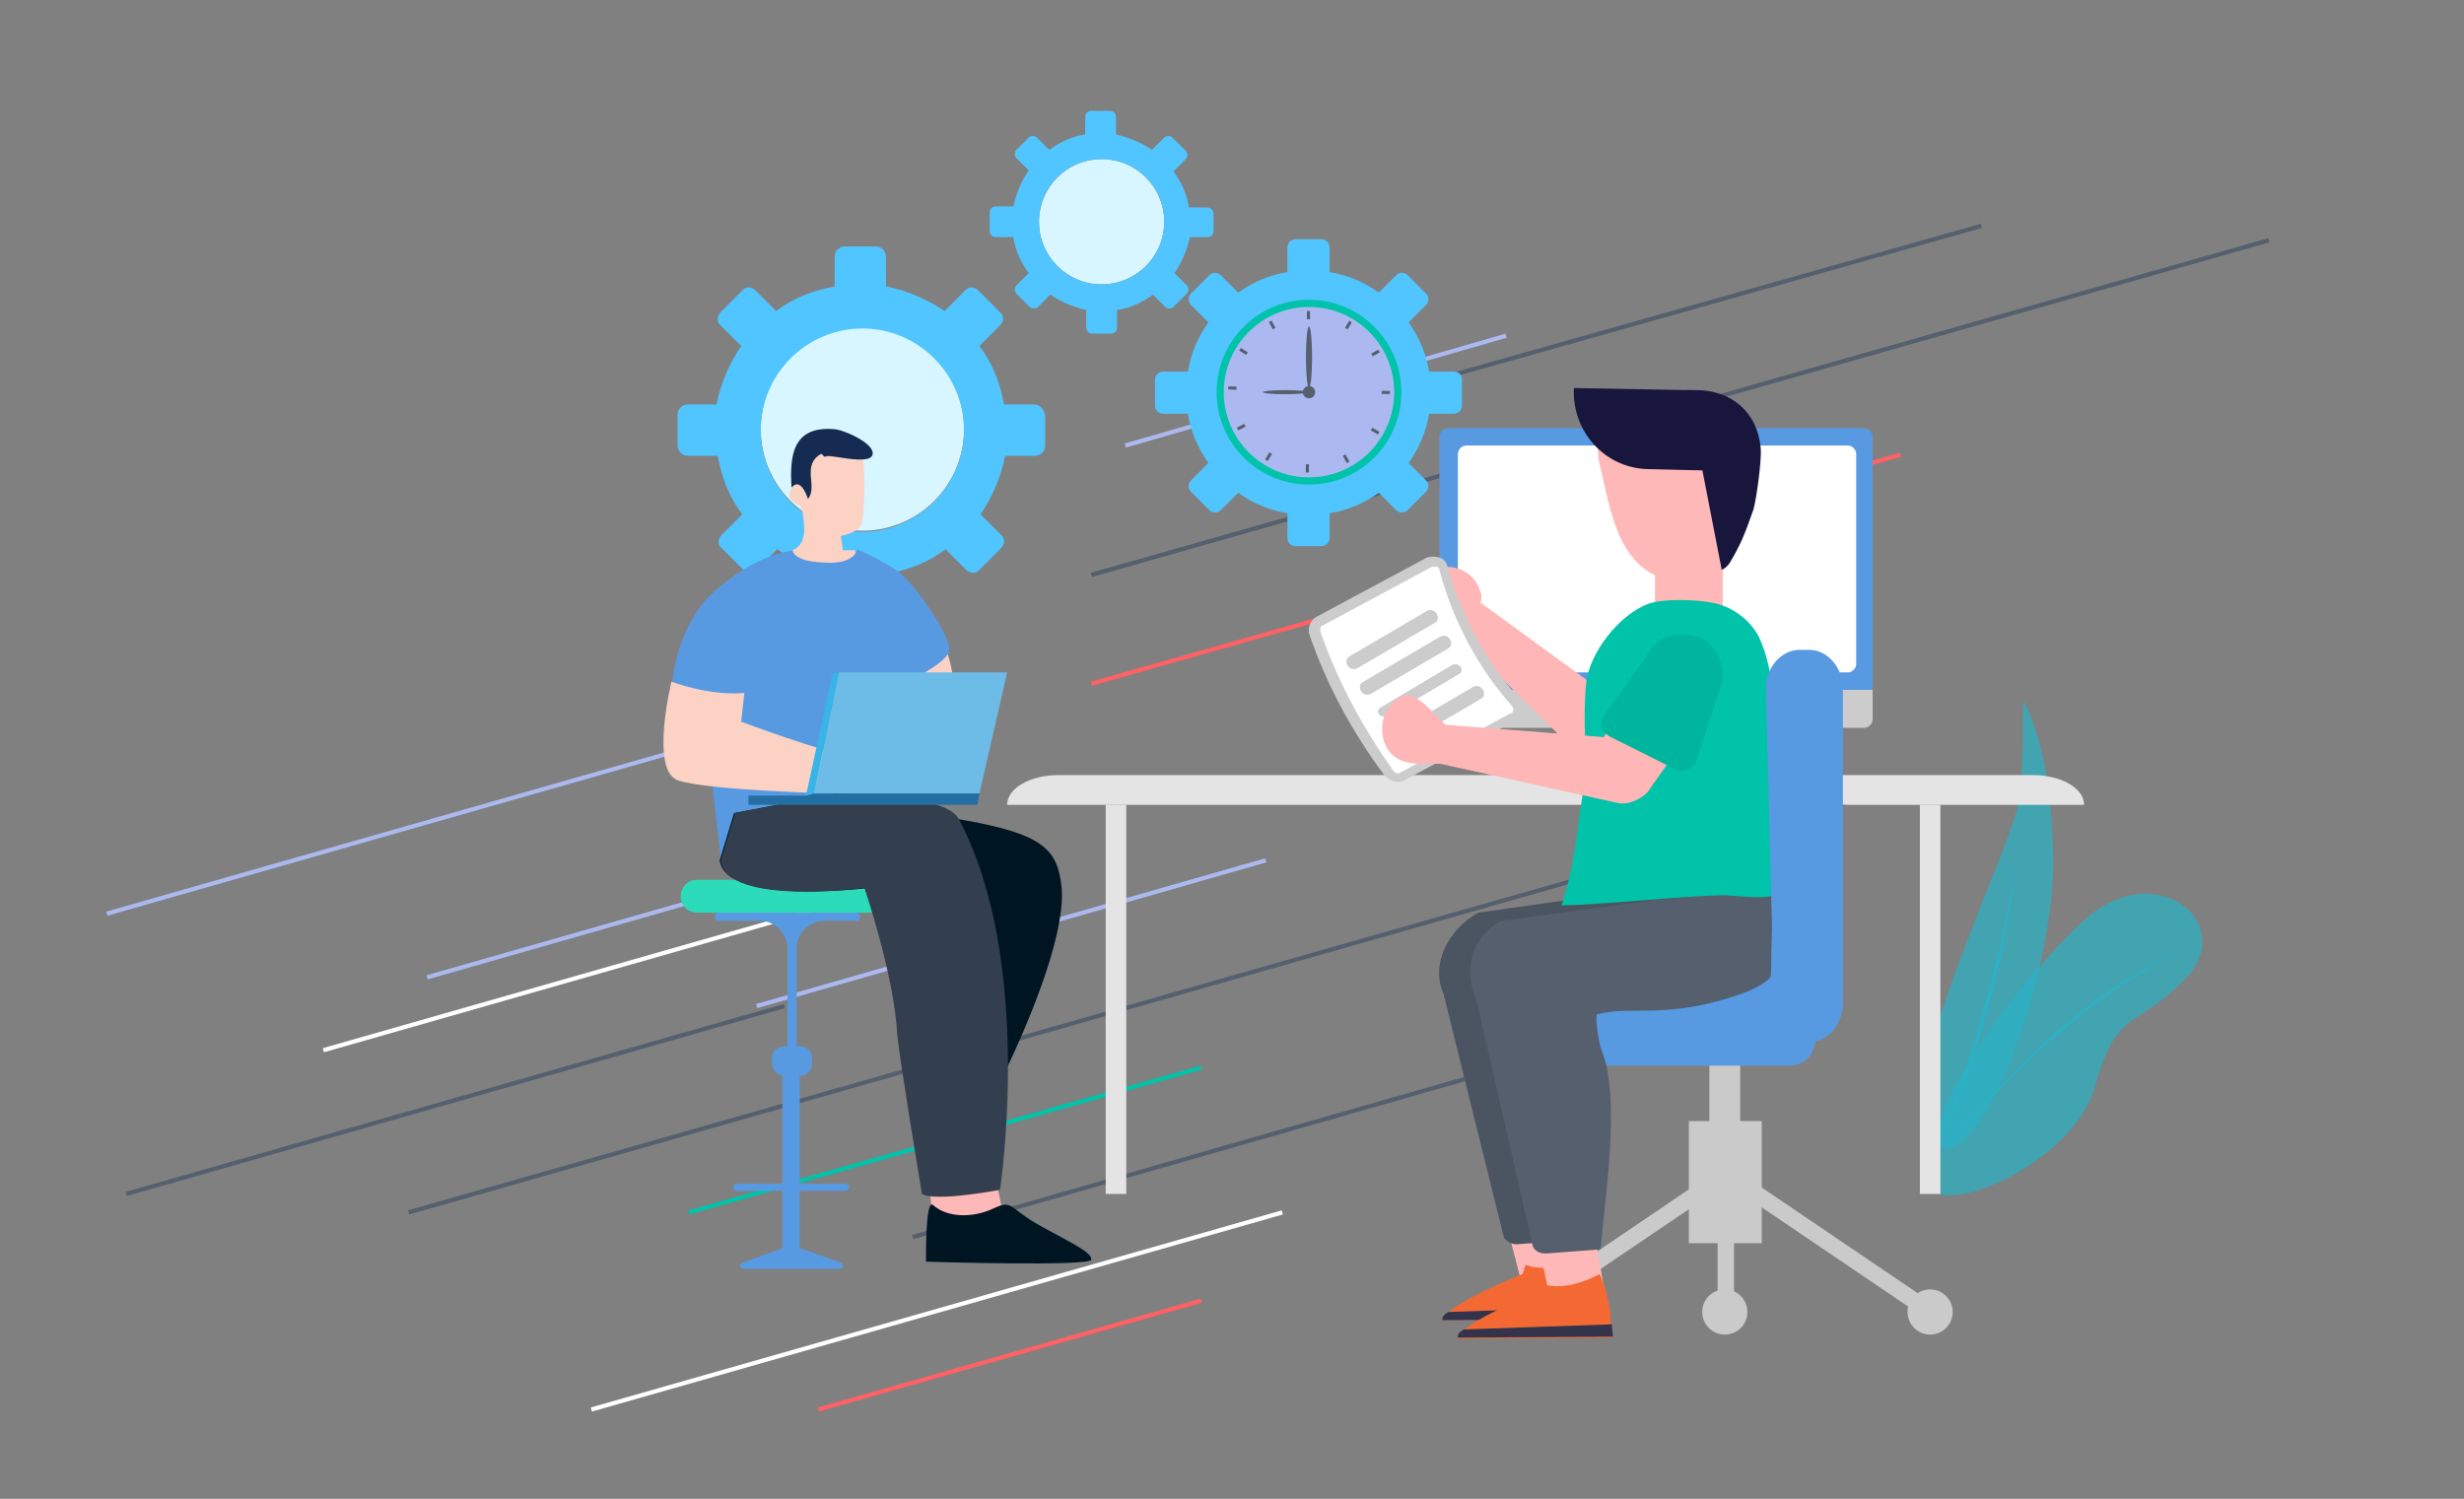 <?xml version="1.0" encoding="UTF-8"?> <svg xmlns="http://www.w3.org/2000/svg" xmlns:xlink="http://www.w3.org/1999/xlink" version="1.1" id="Layer_1" x="0px" y="0px" viewBox="0 0 240 146" style="enable-background:new 0 0 240 146;" xml:space="preserve"><rect x="0" y="0" width="240" height="146" fill="#808080" stroke="none"/> <style type="text/css"> .st0{opacity:0.7;fill:#28B2C7;enable-background:new ;} .st1{fill:#28B2C7;} .st2{fill:none;stroke:#ABB9F0;stroke-width:0.414;stroke-miterlimit:10;} .st3{fill:none;stroke:#555F6E;stroke-width:0.414;stroke-miterlimit:10;} .st4{fill:none;stroke:#FF6164;stroke-width:0.414;stroke-miterlimit:10;} .st5{fill:none;stroke:#FFFFFF;stroke-width:0.414;stroke-miterlimit:10;} .st6{fill:none;stroke:#00C3A9;stroke-width:0.414;stroke-miterlimit:10;} .st7{fill:#D7F6FF;} .st8{fill:#51C5FF;} .st9{fill:#00C3A9;} .st10{fill:#ABB9F0;} .st11{fill:#555F6E;} .st12{fill:#E4E4E4;} .st13{fill:#E6E6E6;} .st14{fill:#CCCCCC;} .st15{fill:#579AE2;} .st16{fill:#FFFFFF;} .st17{fill:#FFB6B6;} .st18{fill:#CACACA;} .st19{fill:#FFB8B8;} .st20{fill:#F46933;} .st21{fill:#33344B;} .st22{fill:#4B5461;} .st23{fill:#00B59D;} .st24{fill:#FCD2C5;} .st25{fill:#2CDBBA;} .st26{fill:#001522;} .st27{fill:#333E4E;} .st28{fill:#162B52;} .st29{fill:#6DBCE7;} .st30{fill:#37B5E7;} .st31{fill:#236FA3;} .st32{fill:#18163C;} </style> <g> <path class="st0" d="M189.7,111.8c4.4-0.2,10.5-18.4,10.3-28.2c-0.2-9.8-2.1-13.6-2.7-15c-0.6-1.4,0.1,4.4-0.7,9.6 C195.7,83.5,181.1,112.2,189.7,111.8z"></path> <g> <path class="st1" d="M187.4,114.4c1.1-2.4,2.2-4.9,3.1-7.5s1.8-5.1,2.5-7.7c0.7-2.6,1.4-5.2,2-7.8c0.6-2.6,1-5.3,1.4-7.9 c-0.3,2.7-0.7,5.3-1.2,8c-0.5,2.7-1.2,5.3-1.9,7.8c-0.7,2.6-1.6,5.2-2.6,7.7c-0.5,1.2-1,2.5-1.5,3.7 C188.6,112,188,113.2,187.4,114.4z"></path> </g> <path class="st0" d="M187.4,113.5c1.4-6.8,8.4-17.1,15.4-23.7c7-6.6,15.3,0.1,10.1,5.5c-5.2,5.3-6.6,2.7-8.9,10.7 S186,120.4,187.4,113.5z"></path> <g> <path class="st1" d="M188.3,113.5c1.6-2.2,3.3-4.2,5.1-6.1c1.8-2,3.6-3.9,5.6-5.7c2-1.8,4-3.5,6.2-5c2.2-1.5,4.5-2.9,7-3.9 l-1.8,0.9c-0.3,0.1-0.6,0.3-0.9,0.5l-0.8,0.5l-0.9,0.5l-0.9,0.6c-0.6,0.4-1.1,0.7-1.6,1.1c-2.2,1.5-4.2,3.3-6.2,5 c-2,1.8-3.9,3.7-5.7,5.6c-0.9,1-1.8,2-2.7,3C190,111.5,189.1,112.5,188.3,113.5z"></path> </g> </g> <g> <line class="st2" x1="10.4" y1="89" x2="88.9" y2="66.6"></line> <line class="st3" x1="130.6" y1="39.6" x2="193" y2="22"></line> <line class="st3" x1="106.3" y1="56" x2="221" y2="23.4"></line> <line class="st4" x1="106.3" y1="66.6" x2="185.1" y2="44.3"></line> <line class="st3" x1="88.9" y1="120.5" x2="167.5" y2="98"></line> <line class="st5" x1="57.6" y1="137.3" x2="124.9" y2="118.1"></line> <line class="st4" x1="79.7" y1="137.3" x2="117" y2="126.7"></line> <line class="st2" x1="109.6" y1="43.4" x2="146.7" y2="32.7"></line> <line class="st3" x1="12.3" y1="116.3" x2="76.4" y2="98"></line> <line class="st2" x1="73.7" y1="98" x2="123.3" y2="83.8"></line> <line class="st5" x1="31.5" y1="102.3" x2="81.2" y2="88.1"></line> <line class="st6" x1="67.1" y1="118.1" x2="117" y2="104"></line> <line class="st2" x1="41.6" y1="95.2" x2="91.3" y2="81"></line> <line class="st3" x1="39.8" y1="118.1" x2="185.1" y2="76.7"></line> </g> <g> <g> <circle class="st7" cx="84" cy="41.8" r="9.9"></circle> <path class="st8" d="M100.7,39.4h-2.9c-0.4-2.1-1.1-4-2.4-5.7l2-2c0.4-0.4,0.4-1,0-1.3l-2.1-2.1c-0.4-0.4-1-0.4-1.3,0l-2,2 c-1.6-1.1-3.6-2-5.7-2.4V25c0-0.5-0.4-1-1-1h-3c-0.5,0-1,0.4-1,1v2.9c-2.1,0.4-4,1.1-5.7,2.4l-2-2c-0.4-0.4-1-0.4-1.3,0l-2.1,2.1 c-0.4,0.4-0.4,1,0,1.3l2,2c-1.1,1.6-2,3.6-2.4,5.7H67c-0.5,0-1,0.4-1,1v3c0,0.5,0.4,1,1,1h2.9c0.4,2.1,1.1,4,2.4,5.7l-2,2 c-0.4,0.4-0.4,1,0,1.3l2.1,2.1c0.4,0.4,1,0.4,1.3,0l2-2c1.6,1.1,3.6,2,5.7,2.4v2.9c0,0.5,0.4,1,1,1h3c0.5,0,1-0.4,1-1v-2.9 c2.1-0.4,4-1.1,5.7-2.4l2,2c0.4,0.4,1,0.4,1.3,0l2.1-2.1c0.4-0.4,0.4-1,0-1.3l-2-2c1.1-1.6,2-3.6,2.4-5.7h2.9c0.5,0,1-0.4,1-1v-3 C101.6,39.8,101.3,39.4,100.7,39.4z M84,51.8c-5.5,0-9.9-4.5-9.9-9.9c0-5.5,4.5-9.9,9.9-9.9c5.5,0,9.9,4.5,9.9,9.9 C93.9,47.3,89.4,51.8,84,51.8z"></path> </g> </g> <g> <g> <circle class="st7" cx="127.6" cy="38.2" r="8.3"></circle> <path class="st8" d="M141.6,36.2h-2.4c-0.3-1.8-1-3.4-2-4.8l1.7-1.7c0.3-0.3,0.3-0.8,0-1.1l-1.8-1.8c-0.3-0.3-0.8-0.3-1.1,0 l-1.7,1.7c-1.4-1-3-1.7-4.8-2v-2.4c0-0.4-0.3-0.8-0.8-0.8h-2.5c-0.4,0-0.8,0.3-0.8,0.8v2.4c-1.8,0.3-3.4,1-4.8,2l-1.7-1.7 c-0.3-0.3-0.8-0.3-1.1,0l-1.8,1.8c-0.3,0.3-0.3,0.8,0,1.1l1.7,1.7c-1,1.4-1.7,3-2,4.8h-2.4c-0.4,0-0.8,0.3-0.8,0.8v2.5 c0,0.4,0.3,0.8,0.8,0.8h2.4c0.3,1.8,1,3.4,2,4.8l-1.7,1.7c-0.3,0.3-0.3,0.8,0,1.1l1.8,1.8c0.3,0.3,0.8,0.3,1.1,0l1.7-1.7 c1.4,1,3,1.7,4.8,2v2.4c0,0.4,0.3,0.8,0.8,0.8h2.5c0.4,0,0.8-0.3,0.8-0.8v-2.4c1.8-0.3,3.4-1,4.8-2l1.7,1.7c0.3,0.3,0.8,0.3,1.1,0 l1.8-1.8c0.3-0.3,0.3-0.8,0-1.1l-1.7-1.7c1-1.4,1.7-3,2-4.8h2.4c0.4,0,0.8-0.3,0.8-0.8V37C142.4,36.5,142.1,36.2,141.6,36.2z M127.6,46.6c-4.6,0-8.3-3.8-8.3-8.3c0-4.6,3.8-8.3,8.3-8.3c4.6,0,8.3,3.8,8.3,8.3C135.9,42.8,132.2,46.6,127.6,46.6z"></path> </g> </g> <g> <g> <circle class="st7" cx="107.3" cy="21.6" r="6.1"></circle> <path class="st8" d="M117.5,20.2h-1.7c-0.2-1.3-0.7-2.4-1.5-3.5l1.2-1.2c0.2-0.2,0.2-0.6,0-0.8l-1.3-1.3c-0.2-0.2-0.6-0.2-0.8,0 l-1.2,1.2c-1-0.7-2.2-1.2-3.5-1.5v-1.7c0-0.3-0.2-0.6-0.6-0.6h-1.8c-0.3,0-0.6,0.2-0.6,0.6v1.7c-1.3,0.2-2.4,0.7-3.5,1.5l-1.2-1.2 c-0.2-0.2-0.6-0.2-0.8,0L99,14.6c-0.2,0.2-0.2,0.6,0,0.8l1.2,1.2c-0.7,1-1.2,2.2-1.5,3.5H97c-0.3,0-0.6,0.2-0.6,0.6v1.8 c0,0.3,0.2,0.6,0.6,0.6h1.7c0.2,1.3,0.7,2.4,1.5,3.5L99,27.8c-0.2,0.2-0.2,0.6,0,0.8l1.3,1.3c0.2,0.2,0.6,0.2,0.8,0l1.2-1.2 c1,0.7,2.2,1.2,3.5,1.5v1.7c0,0.3,0.2,0.6,0.6,0.6h1.8c0.3,0,0.6-0.2,0.6-0.6v-1.7c1.3-0.2,2.4-0.7,3.5-1.5l1.2,1.2 c0.2,0.2,0.6,0.2,0.8,0l1.3-1.3c0.2-0.2,0.2-0.6,0-0.8l-1.2-1.2c0.7-1,1.2-2.2,1.5-3.5h1.7c0.3,0,0.6-0.2,0.6-0.6v-1.8 C118.1,20.4,117.9,20.2,117.5,20.2z M107.3,27.7c-3.4,0-6.1-2.7-6.1-6.1c0-3.4,2.7-6.1,6.1-6.1c3.4,0,6.1,2.7,6.1,6.1 C113.4,25,110.7,27.7,107.3,27.7z"></path> </g> </g> <g> <circle class="st9" cx="127.5" cy="38.2" r="9"></circle> <circle class="st10" cx="127.5" cy="38.2" r="8.3"></circle> <ellipse class="st11" cx="127.5" cy="34.8" rx="0.3" ry="3"></ellipse> <ellipse class="st11" cx="125.2" cy="38.2" rx="2.2" ry="0.2"></ellipse> <circle class="st11" cx="127.5" cy="38.2" r="0.6"></circle> <g> <rect x="127.3" y="30.3" class="st11" width="0.3" height="0.8"></rect> <rect x="130.9" y="31.6" transform="matrix(0.503 -0.865 0.865 0.503 37.834 129.268)" class="st11" width="0.8" height="0.3"></rect> <rect x="133.6" y="34.3" transform="matrix(0.869 -0.495 0.495 0.869 0.477 70.777)" class="st11" width="0.8" height="0.3"></rect> <rect x="134.8" y="37.9" transform="matrix(9.197736e-03 -1 1 9.197736e-03 95.439 172.825)" class="st11" width="0.3" height="0.8"></rect> <rect x="133.7" y="41.6" transform="matrix(0.511 -0.86 0.86 0.511 29.425 135.644)" class="st11" width="0.3" height="0.8"></rect> <rect x="130.9" y="44.3" transform="matrix(0.874 -0.487 0.487 0.874 -5.187 69.442)" class="st11" width="0.3" height="0.8"></rect> <rect x="126.9" y="45.5" transform="matrix(1.839604e-02 -1 1 1.839604e-02 79.35 172.084)" class="st11" width="0.8" height="0.3"></rect> <rect x="123.2" y="44.4" transform="matrix(0.518 -0.855 0.855 0.518 21.447 127.085)" class="st11" width="0.8" height="0.3"></rect> <rect x="120.5" y="41.5" transform="matrix(0.878 -0.479 0.479 0.878 -5.202 62.95)" class="st11" width="0.8" height="0.3"></rect> <rect x="119.9" y="37.5" transform="matrix(2.759179e-02 -1 1 2.759179e-02 78.825 156.803)" class="st11" width="0.3" height="0.8"></rect> <rect x="121" y="33.8" transform="matrix(0.526 -0.85 0.85 0.526 28.325 119.222)" class="st11" width="0.3" height="0.8"></rect> <rect x="123.8" y="31.2" transform="matrix(0.882 -0.47 0.47 0.882 -0.261 62.041)" class="st11" width="0.3" height="0.8"></rect> </g> </g> <g> <path class="st12" d="M98.1,78.4c0-1.6,2.2-2.9,5-2.9H198c2.8,0,5,1.3,5,2.9H98.1z"></path> <path class="st13" d="M155.6,75.4c0,0.1,0.1,0.1,0.1,0.1h11.1c0.1,0,0.1,0,0.1-0.1c0-0.1,0-0.3-0.1-0.3l-0.8-0.4l-0.7-4.5h-8.3 l-0.7,4.5l-0.9,0.4C155.6,75.2,155.6,75.4,155.6,75.4z"></path> <path class="st14" d="M140.2,70.1v-5.7h42.2v5.7c0,0.4-0.4,0.8-0.8,0.8H141C140.6,70.9,140.2,70.6,140.2,70.1z"></path> <path class="st15" d="M140.2,42.6c0-0.5,0.4-0.9,0.9-0.9h40.4c0.5,0,0.9,0.4,0.9,0.9v24.6h-42.2V42.6z"></path> <path class="st16" d="M142,64.6V44.2c0-0.4,0.4-0.8,0.8-0.8h37.2c0.4,0,0.8,0.4,0.8,0.8v20.5c0,0.4-0.4,0.8-0.8,0.8h-37.2 C142.3,65.3,142,64.9,142,64.6z"></path> <path class="st17" d="M144.3,58.1c0-0.1,0-0.3-0.1-0.4c-0.4-1.7-2.2-2.8-4-2.4c-1.7,0.4-2.8,2.2-2.4,4c0.4,1.7,2.2,2.8,4,2.4 L154.3,74c0.8,0.8,2,0.9,3,0.4l5.8-3.3l-3-4.9l-3.4,1.6l-12.5-9.1C144.3,58.5,144.3,58.2,144.3,58.1L144.3,58.1z"></path> <path class="st9" d="M155.9,68.2l-0.1-0.1c-0.3-0.7,0-1.6,0.8-1.8l6.5-2.6c1.8-1.1,4.2-0.5,5.3,1.3c1.1,1.8,0.5,4.2-1.3,5.4 l-5.4,4.5l-0.1,0.1c-0.7,0.4-1.6,0.1-2-0.5L155.9,68.2L155.9,68.2z"></path> <rect x="164.5" y="109.2" class="st18" width="7.1" height="11.9"></rect> <rect x="146.3" y="121.2" transform="matrix(0.828 -0.561 0.561 0.828 -41.481 108.993)" class="st18" width="20.7" height="1.6"></rect> <rect x="178.6" y="111.7" transform="matrix(0.561 -0.828 0.828 0.561 -22.38 201.946)" class="st18" width="1.6" height="20.7"></rect> <circle class="st18" cx="148.1" cy="127.8" r="2.2"></circle> <circle class="st18" cx="168" cy="127.8" r="2.2"></circle> <circle class="st18" cx="188" cy="127.8" r="2.2"></circle> <rect x="167.3" y="116.2" class="st18" width="1.6" height="11.6"></rect> <rect x="166.5" y="98.7" class="st18" width="3" height="15.7"></rect> <path class="st15" d="M174.3,103.8h-17.2c-1.5,0-2.5-1.2-2.5-2.5l-0.4-3.7c0-1.5,5-2.5,6.4-2.5h13.1c1.5,0,3.1,1.2,3.1,2.5v3.7 C176.8,102.7,175.7,103.8,174.3,103.8z"></path> <polygon class="st19" points="151.7,116.4 146.1,116.8 148.6,126.5 152.3,126.2 "></polygon> <g> <g> <g> <g> <path class="st20" d="M148.6,123.2l-0.3,0.9c0,0-7.6,3-7.7,4.5l15-0.1c0,0-0.1-2.5-0.3-3.3c-0.3-1.8-0.9-2.9-0.9-2.9 S151.1,124.2,148.6,123.2z"></path> </g> </g> <g> <g> <path class="st21" d="M155.6,128.5l-0.1-1.2l-14.4,0.5c0,0-0.7,0.3-0.6,0.8L155.6,128.5z"></path> </g> </g> </g> </g> <path class="st22" d="M147.7,121.2h0.1l5.3-0.4c0.1,0,0.3,0,0.4-0.1c0.7-0.3,1.1-1.1,0.8-1.8l-7-15.7c-0.1-0.3-0.1-0.7,0-0.9 s-1.5-6.6-1.2-6.6c3.3-0.9,13.6,2.9,21,0.2c3.2-1.2,5.1-2.8,5.9-4.9c1.1-2.8-0.5-5.4-0.5-5.4v-0.1l-6.9,0.7l-7.5,0.7l-14.1,2 c-2.9,1.6-4.7,5-3.4,7.9l5.9,23.8C146.7,120.8,147.1,121.2,147.7,121.2z"></path> <polygon class="st19" points="154.6,116.2 149,117.1 150.9,126.1 156.3,125.8 "></polygon> <polygon class="st19" points="167.8,59.6 161.2,59.6 161.2,55.2 167.8,54 "></polygon> <path class="st11" d="M150.5,122.1h0.1l5.3-0.4c0.4-4.9,2-14.7,0.1-19.4c-0.3-0.7-0.7-3.5-0.4-3.5c3.3-0.9,6.9,0.6,14.3-2.1 c3.2-1.2,3.6-2.8,4.4-4.9c1.1-2.8-0.5-5.4-0.5-5.4v0.1l-5.4,0.5l-7.5,0.7l-14.7,2c-2.9,1.6-3.7,4.8-2.4,7.7l5.5,24 C149.4,121.7,149.8,122.1,150.5,122.1z"></path> <path class="st19" d="M165,56.7c-7.6,0.4-8.1-7.4-9.2-11.5c-0.9-4.1,2.3-2.5,6.4-3.4s6-1.9,7,2.2C170.2,47.9,169.1,55.7,165,56.7z"></path> <path class="st14" d="M136.8,76l10.8-5.8c0.4-0.1,0.7-0.5,0.7-0.9c0.1-0.4,0-0.8-0.3-1.2c-3.3-3.7-5.7-8.2-7-12.9 c-0.1-0.4-0.4-0.8-0.8-0.9c-0.4-0.1-0.8-0.1-1.2,0l-10.8,5.8c-0.5,0.3-0.8,0.9-0.7,1.6c1.7,5,4.2,9.6,7.4,13.9 C135.6,76.2,136.2,76.3,136.8,76z"></path> <path class="st16" d="M128.6,61.5c0-0.1,0-0.4,0.1-0.5l10.8-5.8c0.1,0,0.3,0,0.4,0c0.1,0,0.3,0.1,0.3,0.3c1.3,4.9,3.7,9.5,7.1,13.3 c0.1,0.1,0.1,0.3,0.1,0.4c0,0.1-0.1,0.3-0.3,0.3l-10.8,5.8c-0.1,0.1-0.4,0-0.5-0.1C132.8,71,130.3,66.4,128.6,61.5z"></path> <path class="st14" d="M139.7,60.7c0.8-0.4,0.1-1.6-0.7-1.2l-7.5,4.4c-0.8,0.4-0.1,1.6,0.7,1.2L139.7,60.7L139.7,60.7z"></path> <path class="st14" d="M141,63.2c0.8-0.4,0.1-1.6-0.7-1.2l-7.5,4.4c-0.8,0.4-0.1,1.6,0.7,1.2L141,63.2L141,63.2z"></path> <path class="st14" d="M141.4,64.8l-6.9,4.1c-0.7,0.4,0,1.2,0.8,0.8l6.9-4.1C142.7,65.2,142,64.4,141.4,64.8z"></path> <path class="st14" d="M144.2,68.1c0.8-0.4,0.1-1.6-0.7-1.2l-7.5,4.4c-0.8,0.4-0.1,1.6,0.7,1.2L144.2,68.1L144.2,68.1z"></path> <path class="st9" d="M153.8,79.8c0.3-2.4,0.9-5,0.7-6.5c-0.2-1.9-0.2-4.8,0-6.8c0.3-2.8,3.1-6.6,6.1-7.7c1.4-0.5,4.6-0.4,6.1-0.1 c1.9,0.3,3.7,1.6,4.6,3.3c1.7,3.5,1.6,8.7,1.8,12.5c0.1,2.4,0.2,4.8,0.1,7.1c0,0.8,0.4,5.2-0.2,5.5c-0.9,0.6-4.2,0.1-5.2,0.1 c-4.2,0.1-11.4,0.9-15.7,1C153,85.4,153.4,82.9,153.8,79.8z"></path> <path class="st15" d="M176.2,101.5h-0.9c-1.8,0-5.8-1.1-5.8-3.2c0,0,2.9-2,3-3.4c0-1,0.1-4.6,0.1-4.6L172,67.1 c0-2.1,1.5-3.8,3.3-3.8h0.9c1.8,0,3.3,1.7,3.3,3.8v30.8C179.4,99.8,178.1,101.5,176.2,101.5z"></path> <path class="st17" d="M139.3,69.1c-1.3-1.3-2.5-2-3.7-0.6c-1.3,1.3-1.3,3.8,0,5c1.3,1.2,2.9,0.8,4.7,0.9l17.2,3.8 c1.1,0.3,2.8-0.5,3.3-1.5l3.6-5.1l-6.1-3l-2.1,3.2l-15.4-1.2C140.6,70.4,139.4,69.3,139.3,69.1z"></path> <path class="st23" d="M156.7,71.7l-0.1-0.1c-0.7-0.4-0.8-1.3-0.3-2l4.1-5.7c2.2-4.4,8.1-0.3,5.3-1.7c1.8,0.9,2.6,3.3,1.7,5.3 l-2.2,6.7c0,0,0,0.1-0.1,0.1c-0.4,0.7-1.2,0.9-1.8,0.7L156.7,71.7L156.7,71.7z"></path> <g> <g> <g> <g> <path class="st20" d="M150,125l-0.3,0.9c0,0-7.6,3-7.7,4.5l15-0.1c0,0-0.1-2.5-0.3-3.3c-0.3-1.8-0.9-2.9-0.9-2.9 S152.6,126,150,125z"></path> </g> </g> <g> <g> <path class="st21" d="M157.1,130.2L157,129l-14.4,0.5c0,0-0.7,0.3-0.6,0.8L157.1,130.2z"></path> </g> </g> </g> </g> </g> <g> <path class="st24" d="M92.3,63.7c0,0,0.4,1,0.7,3.5S87.4,69,87.4,69l-0.3-6.4L92.3,63.7z"></path> <path class="st15" d="M83.4,88.9H70c-0.2,0-0.4,0.2-0.4,0.4c0,0.2,0.2,0.4,0.4,0.4h4c1.5,0,2.7,1.2,2.7,2.7l0,0v9.8h0.9v-9.8 c0-1.5,1.2-2.7,2.7-2.7h3.1c0.2,0,0.4-0.2,0.4-0.4C83.8,89.1,83.6,88.9,83.4,88.9L83.4,88.9z"></path> <path class="st15" d="M82.4,115.3h-4.5v-11.1h-1.7v11.1h-4.5c-0.2,0.1-0.3,0.2-0.3,0.4c0.1,0.2,0.2,0.3,0.3,0.3h4.5v6h1.7v-6h4.5 c0.2-0.1,0.3-0.2,0.3-0.4C82.8,115.6,82.7,115.4,82.4,115.3z"></path> <path class="st15" d="M76.4,101.9h1.5c0.6,0,1.2,0.5,1.2,1.2v0.5c0,0.6-0.5,1.2-1.2,1.2h-1.5c-0.6,0-1.2-0.5-1.2-1.2V103 C75.2,102.4,75.8,101.9,76.4,101.9z"></path> <path class="st15" d="M81.9,123l-3.9-1.4h-0.1h-1.6h-0.1l-3.9,1.4c-0.2,0.1-0.3,0.2-0.2,0.4c0.1,0.1,0.2,0.2,0.3,0.2h9.4 c0.2,0,0.3-0.1,0.3-0.3C82.1,123.2,82.1,123.1,81.9,123z"></path> <path class="st25" d="M85.8,85.7H67.9c-1,0-1.6,0.8-1.6,1.6c0,1,0.8,1.6,1.6,1.6h17.9c1,0,1.6-0.8,1.6-1.6 C87.4,86.4,86.6,85.8,85.8,85.7z"></path> <path class="st24" d="M77.2,53.6c0.6-0.3,1.3-0.8,1.1-2.7s-0.3-1.5-1-2c-0.6-0.5-0.5-0.8-0.1-1.5l0.5-1.3l0.9-2.7l2.1-0.4 c0,0,2.7,0.5,3.2,1.3c0.5,0.8,0.3,6.1,0,6.8c-0.3,0.7-1.8,1.1-2,1.1l0.2,1.4h1.2l0.1,3.8l-6.1-0.9l-1-1.6L77.2,53.6z"></path> <path class="st15" d="M77.2,53.6c-2.9,0.6-4.9,1.7-7.5,3.9c-2.6,2.2-3.9,6-4.2,8.8c0,0,3.6,7.8,3.9,10.3c0.3,2.5,0.8,7,0.8,7 s2-3,5.2-4.6c3.1-1.6,13-3.2,13-3.2v-9.4c0,0,3.4-1.6,4-2.8s-3.4-6.9-5-8c-1.6-1.1-3.9-2.1-3.9-2.1s-0.2,1.5-3.2,1.3 C77.2,54.7,77.2,53.6,77.2,53.6z"></path> <path class="st24" d="M65.4,66.4c0,0,3.6,1.4,7.1,1.1l-0.3,2.8c0,0,7.7,2.9,11.4,3.6c3.7,0.7-2.3,3.4-2.3,3.4S68.8,77,66,76 C63.3,75,65.4,66.4,65.4,66.4z"></path> <polygon class="st19" points="96.1,110.3 90.2,111.9 90.9,119.5 98,119.8 "></polygon> <path class="st26" d="M81.4,77.3c1.9,0.1,9.4,2,12,2.5c8.2,1.4,9.6,2.9,10,6.6c0.8,8.2-11.6,30.7-12.9,30c0,0-1.5-13.3-2-15.5 c-0.5-2.2-3-14.5-3-14.5s-14.8,2-15.4-2.6l1.4-4.6L81.4,77.3z"></path> <path class="st27" d="M81.4,77.3c1.9,0.1,10.8,0.1,12,2.5c7.4,13.9,4,36.1,4,36.1s-6.3,1.2-7.6,0.4c0,0-2.2-13.2-2.4-15.5 c-0.3-5.8-3.2-14.3-3.2-14.3s-13.5,1.8-14-2.7l1.4-4.6L81.4,77.3z"></path> <path class="st28" d="M80.4,44.5c0.1-0.4,4.5,1,4.6-0.3c0.1-1.1-3-2.4-3.8-2.4c-4-0.3-4.3,2.6-4.1,5.7c0.4-0.5,1-0.6,1.6,1.1 c1-1.2-0.7-3.3,1.3-4.4C80.2,44.4,80.3,44.5,80.4,44.5z"></path> <polygon class="st29" points="81.7,65.5 98.1,65.5 95.4,77.3 79.3,77.3 "></polygon> <polygon class="st30" points="81.7,65.5 81.1,65.6 78.5,77.5 79.3,77.3 "></polygon> <polygon class="st31" points="95.4,77.3 95.2,78.4 72.9,78.4 72.9,77.5 78.5,77.5 79.3,77.3 "></polygon> <path class="st26" d="M90.9,117.4c1.5,1.3,4,1.2,5.9,0.3s1.4,0,4.7,1.8c3.3,1.8,4.8,2.5,4.8,3.2s-16.1,0.2-16.1,0.2 S90.1,116.6,90.9,117.4z"></path> </g> <path class="st32" d="M164.3,38h0.9c3.4,0,6,2.1,6.3,5.7c0.1,1.1-0.4,4.8-0.7,5.9c-0.9,2.6-1.3,3.5-2.3,5.2 c-0.4,0.6-0.8,0.7-0.8,0.7L164.3,38L164.3,38z"></path> <path class="st32" d="M169,45.9l-8.3-0.2c-4.3,0-7.6-3.6-7.4-7.9l11,0.2c2.7,0,4.9,2.5,4.9,5.2l0,0L169,45.9z"></path> <rect x="107.7" y="78.4" class="st12" width="2" height="37.9"></rect> <rect x="187" y="78.4" class="st12" width="2" height="37.9"></rect> </svg> 